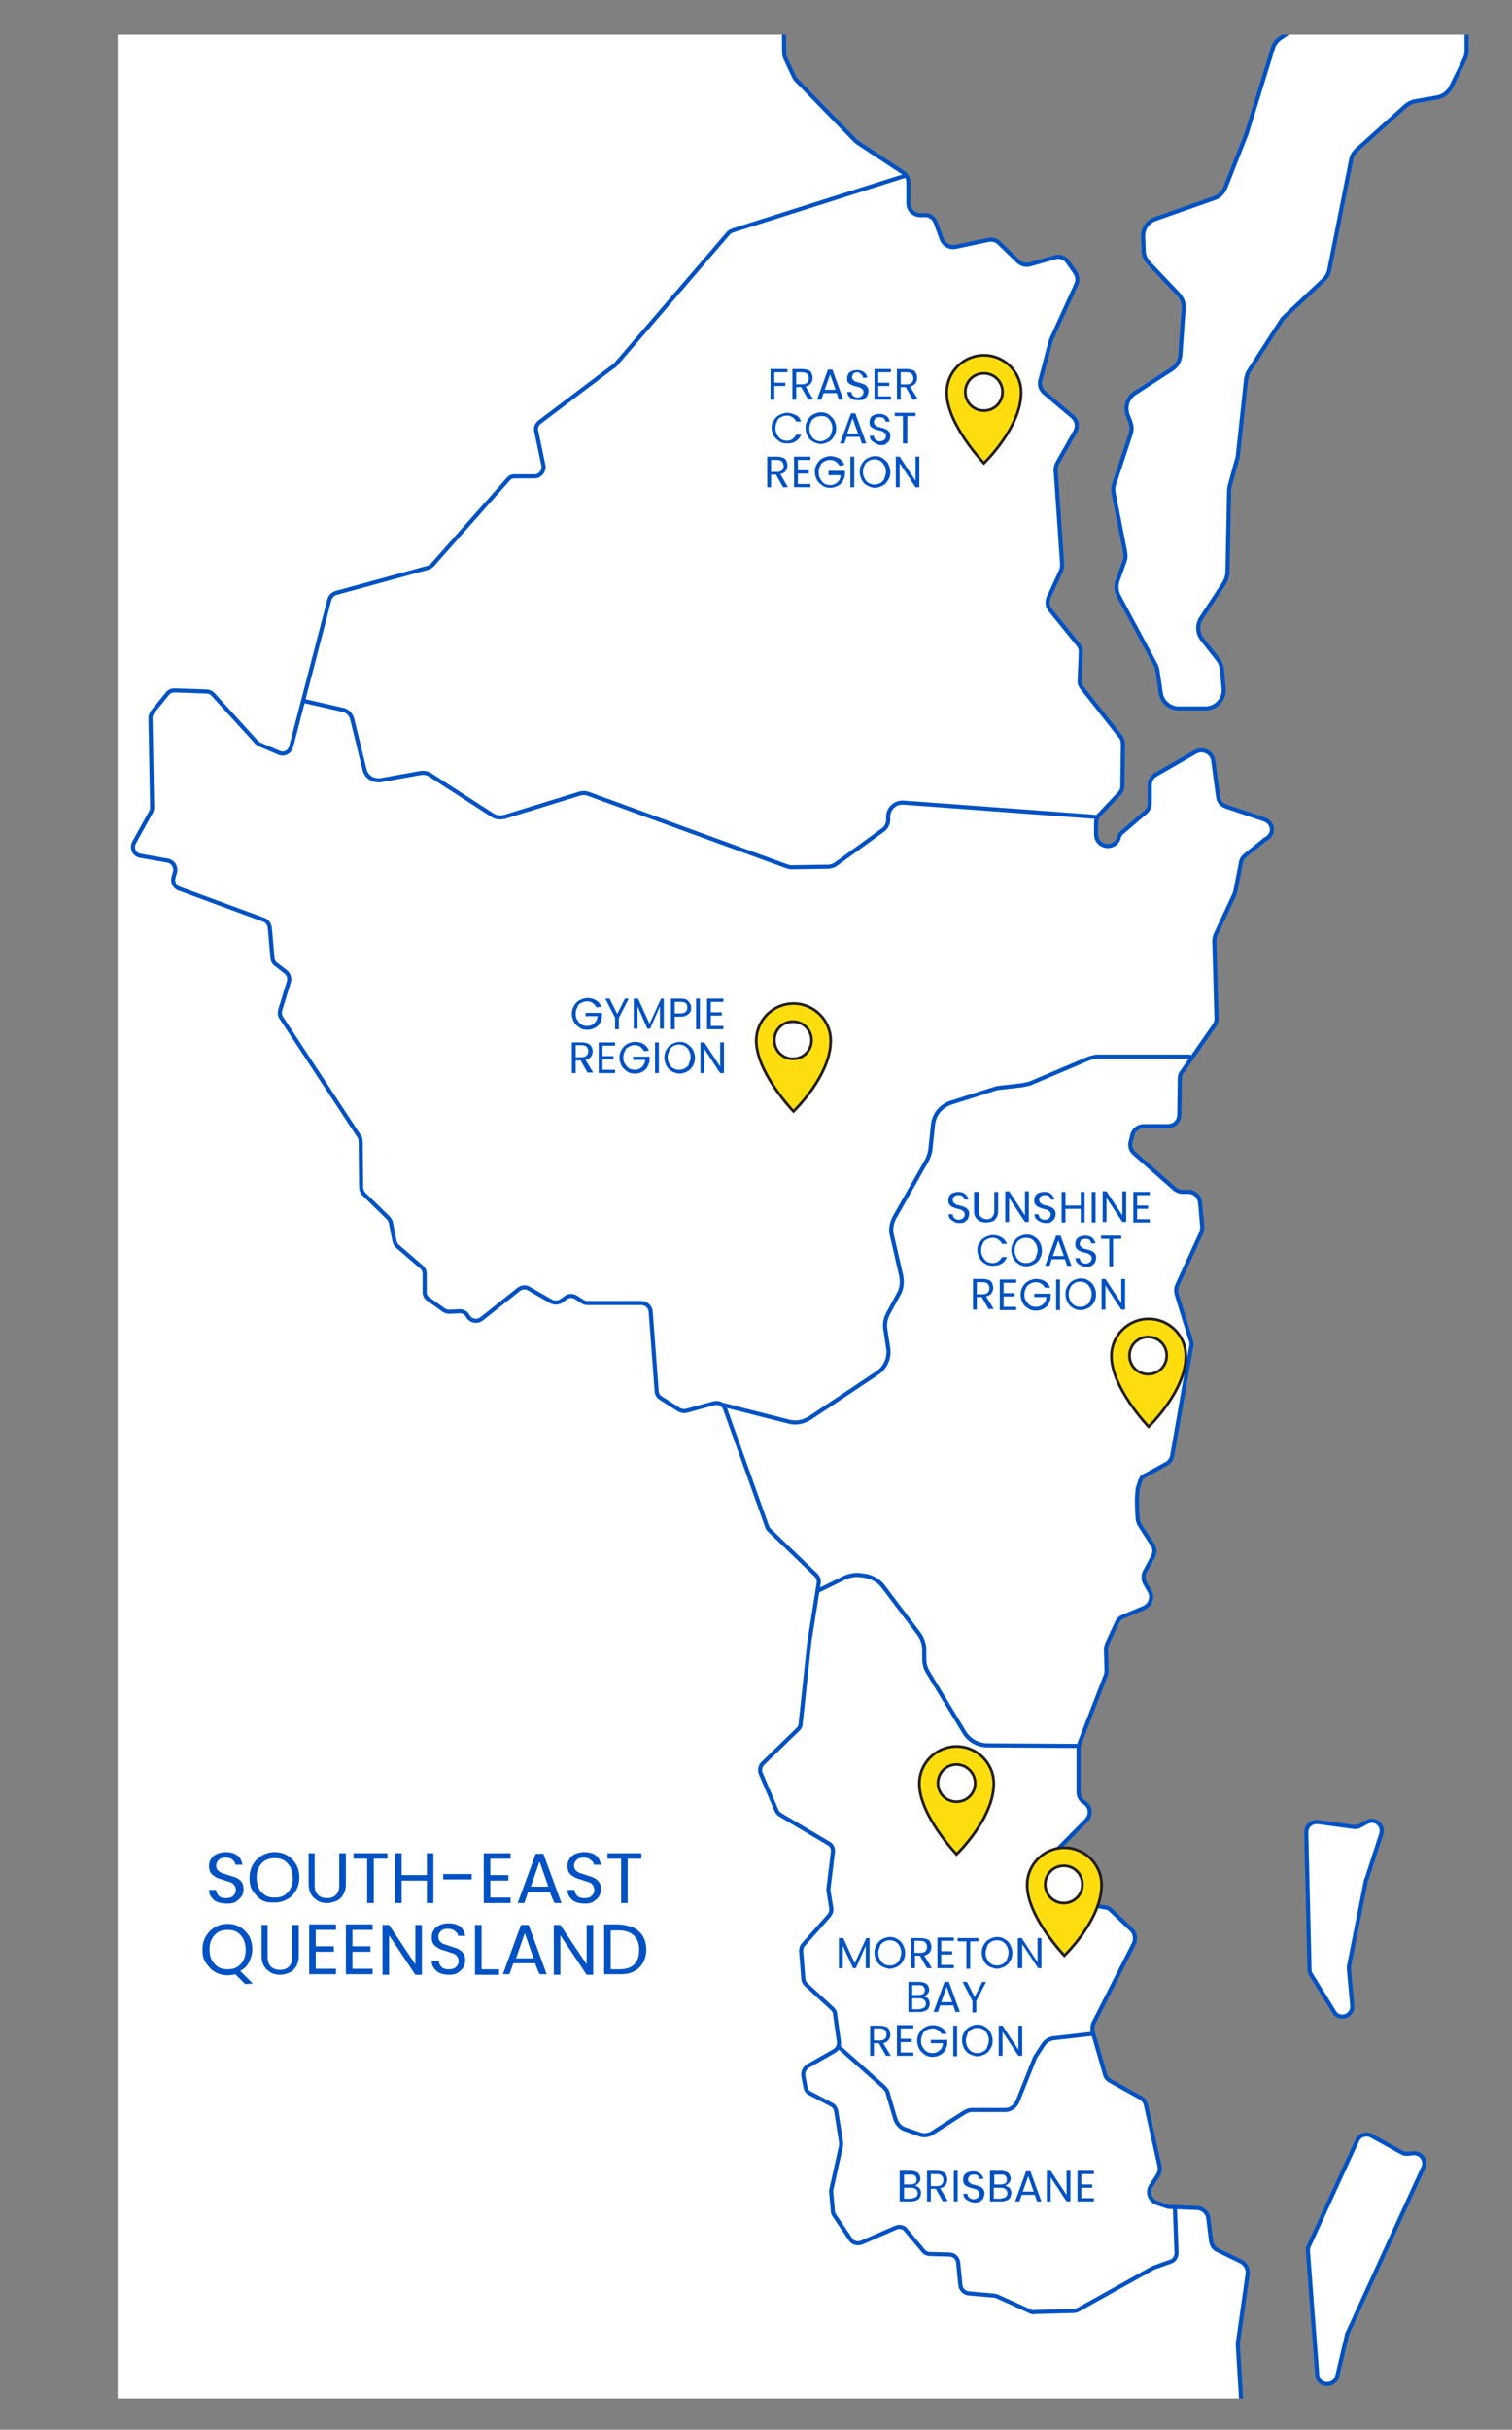 <?xml version="1.0" encoding="utf-8"?>
<!-- Generator: Adobe Illustrator 28.1.0, SVG Export Plug-In . SVG Version: 6.00 Build 0)  -->
<svg version="1.1" id="b" xmlns="http://www.w3.org/2000/svg" xmlns:xlink="http://www.w3.org/1999/xlink" x="0px" y="0px"
	 viewBox="0 0 276.3 443.8" style="enable-background:new 0 0 276.3 443.8;" xml:space="preserve">
<rect x="0" y="0" width="276.3" height="443.8" fill="#808080" stroke="none"/>
<style type="text/css">
	.st0{clip-path:url(#SVGID_00000143614088335282532110000003092987959161004735_);}
	.st1{fill:#FFFFFF;stroke:#0052C4;stroke-width:0.75;stroke-miterlimit:10;}
	.st2{fill:none;stroke:#0052C4;stroke-width:0.75;stroke-miterlimit:10;}
	.st3{fill:#0052C4;}
	.st4{fill:#FEDD0E;stroke:#221F1F;stroke-width:0.5;stroke-miterlimit:10;}
	.st5{fill:#FFFFFF;stroke:#221F1F;stroke-width:0.5;stroke-miterlimit:10;}
</style>
<g id="c">
	<g>
		<defs>
			<rect id="SVGID_1_" x="21.5" y="6.3" width="254.8" height="431.8"/>
		</defs>
		<clipPath id="SVGID_00000008856339322935570100000006900034087596951729_">
			<use xlink:href="#SVGID_1_"  style="overflow:visible;"/>
		</clipPath>
		<g style="clip-path:url(#SVGID_00000008856339322935570100000006900034087596951729_);">
			<g>
				<path class="st1" d="M240.7,433.7l-1.7-22.6c0-0.3,0-0.6,0.2-0.9l8.8-19.2c0.4-1,1.6-1.4,2.6-0.9l5.6,3.1c0.3,0.2,0.7,0.2,1,0.2
					l1.1-0.1c1.4-0.1,2.4,1.4,1.8,2.6l-13.9,30.4c-0.1,0.1-0.1,0.2-0.1,0.4l-1.7,7.2C243.9,436.1,240.8,435.9,240.7,433.7
					L240.7,433.7z"/>
				<path class="st1" d="M247.1,366.3l-0.6-6.6c0-0.2,0-0.4,0-0.5l3.1-15.7c0-0.1,0-0.1,0.1-0.2l2.7-8.3c0.5-1.6-1.1-3-2.6-2.2
					l-1.3,0.7c-0.3,0.2-0.7,0.2-1.1,0.2l-6.6-0.9c-1.1-0.1-2.1,0.7-2.1,1.9l0.6,25.1c0,0.3,0.1,0.6,0.3,0.9l4.2,6.8
					C244.7,369.1,247.3,368.3,247.1,366.3L247.1,366.3z"/>
				<path class="st1" d="M231.1,149.7l-7.1-2.4c-0.8-0.3-1.3-0.9-1.4-1.7l-0.9-6.7c-0.2-1.5-1.9-2.3-3.2-1.6l-7.3,4.2
					c-0.7,0.4-1.1,1.1-1.1,1.9v3.4c0,0.6-0.3,1.2-0.8,1.6l-4.2,3.6c-0.3,0.2-0.5,0.5-0.6,0.8l-0.1,0.4c-0.9,2.2-4.1,1.5-4.1-0.8
					v-2.2c0-0.5,0.2-1.1,0.6-1.4l3.6-3.8c0.4-0.4,0.6-0.9,0.6-1.4l0.1-7.6c0-0.5-0.1-1-0.4-1.4l-7.1-9c-0.3-0.4-0.5-0.9-0.4-1.4
					l0.2-5.1c0-0.5-0.1-1-0.5-1.4l-5.1-6.3c-0.5-0.6-0.6-1.5-0.3-2.2l2.3-5c0.1-0.3,0.2-0.7,0.2-1.1l-1.2-17.3
					c0-0.4,0.1-0.8,0.3-1.2l3.3-5.8c0.5-0.9,0.3-2-0.5-2.7l-5.2-4.4c-0.6-0.5-0.9-1.4-0.7-2.2l1.9-7.2c0-0.1,0.1-0.2,0.1-0.3
					l4.6-10.1c0.3-0.7,0.2-1.5-0.2-2.1l-1.4-2c-0.5-0.7-1.5-1.1-2.3-0.8l-4.6,1.3c-0.7,0.2-1.5,0-2.1-0.5l-3.5-3.4
					c-0.5-0.5-1.2-0.7-1.9-0.6l-6.1,1.3c-1.1,0.2-2.1-0.4-2.5-1.4l-1.1-3c-0.3-0.9-1.2-1.5-2.1-1.4l-0.7,0c-1.2,0-2.2-0.9-2.2-2.2
					l0-3.8c0-0.7-0.4-1.4-1-1.8l-8.2-5.4c-0.1-0.1-0.2-0.2-0.4-0.3l-10.9-11.2c-0.2-0.2-0.3-0.4-0.4-0.6l-1.6-3.4
					c-0.1-0.3-0.2-0.6-0.2-0.9l-0.1-9.3H0.4v443h226.7l-0.9-15c0-0.1,0-0.3,0-0.4l1.8-12.7c0.1-0.9-0.4-1.8-1.2-2.2l-4.3-2.1
					c-0.7-0.3-1.1-1-1.2-1.7l-0.5-4.1c-0.1-1-1-1.9-2.1-1.9l-4.8-0.2c-0.2,0-0.4,0-0.7-0.1l-1.8-0.6c-1.3-0.5-1.8-2-1.1-3.1l1.3-2
					c0.3-0.5,0.4-1,0.3-1.6l-2.5-11.2c-0.1-0.6-0.5-1.1-1.1-1.4l-5.4-3c-0.5-0.3-0.9-0.7-1-1.3l-2.2-7.6c-0.1-0.5-0.1-1.1,0.1-1.6
					l7.4-14.6c0.4-0.8,0.2-1.9-0.4-2.5l-3.8-3.6c-0.3-0.3-0.7-0.5-1.1-0.5l-8.8-1.7c-0.4-0.1-0.7-0.2-1-0.5l-2.2-1.8
					c-1-0.8-1-2.3-0.1-3.1l8.7-8.8c1-1,0.8-2.6-0.4-3.3l0,0c-0.6-0.4-1-1.1-1-1.8v-8c0-0.3,0.1-0.5,0.1-0.8l4.9-12.7
					c0.1-0.3,0.1-0.5,0.1-0.8l-0.1-3.9c0-0.3,0.1-0.6,0.2-0.9l1.8-3.9c0.2-0.5,0.6-0.9,1.1-1.1l3.8-1.6c1.2-0.5,1.7-1.9,1.1-3
					l-0.9-1.6c-0.3-0.6-0.3-1.4,0-2l1.5-2.8c0.4-0.8,0.3-1.7-0.2-2.3l-2.2-3.4c-0.2-0.4-0.4-0.8-0.4-1.2c-0.1-1.3-0.2-3.7-0.1-4.1
					l0.1-1.4c0.2-0.5,0.5-2,1-2.2l4.2-2.3c0.6-0.3,1-0.9,1.1-1.5l3.5-20.1c0.1-0.3,0-0.7-0.1-1l-2.6-8.5c-0.1-0.5-0.1-1,0.1-1.5
					l4.4-9.6c0.1-0.3,0.2-0.7,0.2-1.1l-0.4-4.4c-0.1-1.1-1-2-2.1-2h-1.1c-0.5,0-1-0.2-1.4-0.5l-7.4-6.5c-0.6-0.5-0.9-1.3-0.7-2.1
					l0.3-1.2c0.2-1,1.1-1.7,2.1-1.7h4.4c1.2,0,2.1-0.9,2.1-2.1l0.1-6.6c0-0.4,0.1-0.9,0.4-1.2l5.9-8.5c0.3-0.4,0.4-0.8,0.4-1.3
					l-0.4-14.2c0-0.3,0.1-0.7,0.2-1l3.4-7.3c0.1-0.1,0.1-0.3,0.2-0.5l1.1-5.6c0.1-0.5,0.4-0.9,0.8-1.2l3.6-2.9
					C233,152.4,232.7,150.3,231.1,149.7L231.1,149.7z"/>
				<path class="st2" d="M153.4,374l8.1,7.2c0.4,0.4,0.7,0.8,0.8,1.4l1.3,4.4c0.3,0.9,0.9,1.6,1.7,1.9l2.9,1c0.7,0.2,1.4,0.1,2-0.2
					l6.1-3.9c0.4-0.2,0.8-0.4,1.3-0.4h6.1c1,0,1.9-0.7,2.3-1.7l3.1-7.8c0.1-0.2,0.2-0.4,0.3-0.5l1.3-2c0.4-0.6,1.1-1,1.8-1.1l7-0.8"
					/>
				<path class="st2" d="M197.2,318.9l-16.7-0.1c-1.8,0-3.4-0.9-4.3-2.4l-6.6-10.9c-0.5-0.8-0.7-1.6-0.7-2.5l0-1.7
					c0-1-0.4-2.1-1-2.9l-6.5-8.6c-0.8-1.1-2.1-1.8-3.5-2l-0.8-0.1c-1-0.1-1.9,0.1-2.8,0.5l-5.1,2.5"/>
				<path class="st2" d="M131.7,256.5l12.6,3.2c1.3,0.3,2.6,0,3.7-0.7l12.3-8.2c1.5-1,2.3-2.8,2-4.6l-0.5-3.3c-0.2-1,0-2.1,0.5-3
					l1.9-3.5c0.6-1,0.7-2.2,0.5-3.3l-1.7-7.4c-0.3-1.1-0.1-2.3,0.5-3.4l5.9-10.4c0.3-0.6,0.5-1.2,0.6-1.8l0.5-4.7
					c0.2-1.9,1.5-3.4,3.3-4l7.9-2.5c0.3-0.1,0.6-0.2,0.9-0.2l4.3-0.5c0.4-0.1,0.9-0.2,1.3-0.3l10.6-4.5c0.6-0.2,1.2-0.4,1.8-0.4h17"
					/>
				<path class="st2" d="M200.2,149.2l-35.1-2.6c-1.6-0.1-2.9,1.2-2.8,2.8l0,0c0.1,0.9-0.3,1.8-1.1,2.3l-8.4,6.1
					c-0.4,0.3-1,0.5-1.5,0.5l-6.7,0.1c-0.3,0-0.6-0.1-0.9-0.2L107.5,145c-0.6-0.2-1.1-0.2-1.7,0l-13.6,4.2c-0.8,0.2-1.6,0.1-2.2-0.3
					l-11.3-7.3c-0.6-0.4-1.2-0.5-1.9-0.4l-7.2,1.3c-1.4,0.2-2.7-0.6-3-2l-2.2-9c-0.2-1-1-1.8-2-1.9l-7-1.6"/>
				<path class="st2" d="M165.4,32.1l-31.5,10c-0.3,0.1-0.6,0.3-0.8,0.5l-20.7,24.1c-0.1,0.1-0.2,0.2-0.3,0.2L98.6,77.1
					c-0.5,0.4-0.8,1-0.6,1.7l1.3,6.2c0.2,1-0.6,2-1.6,2H94c-0.5,0-0.9,0.2-1.2,0.6L79,103.2c-0.2,0.2-0.5,0.4-0.8,0.5l-16.8,4.6
					c-0.6,0.2-1,0.6-1.2,1.2l-7,26.9c-0.3,1-1.3,1.5-2.2,1.1l-3.5-1.5c-0.2-0.1-0.4-0.2-0.6-0.4l-8-8.8c-0.3-0.3-0.7-0.5-1.2-0.5
					l-5.8-0.2c-0.5,0-1,0.2-1.3,0.6l-2.7,3.3c-0.2,0.3-0.4,0.7-0.4,1.1l0.3,16.4c0,0.3-0.1,0.6-0.2,0.8l-3.1,5.6
					c-0.5,1,0,2.2,1.1,2.4l5.1,0.9c0.9,0.2,1.5,1.1,1.3,2l-0.3,1.1c-0.2,0.8,0.2,1.7,1,2l15.5,5.7c0.6,0.2,1,0.8,1.1,1.4l0.5,5.6
					c0,0.4,0.3,0.9,0.6,1.1l1.8,1.4c0.5,0.4,0.8,1.1,0.6,1.8l-1.6,5.2c-0.1,0.5-0.1,1,0.2,1.4l14.2,21.6c0.2,0.3,0.3,0.6,0.3,0.9
					l0.1,8.5c0,0.4,0.2,0.9,0.5,1.2l4.4,4.3c0.2,0.2,0.4,0.5,0.5,0.8l0.7,3.5c0.1,0.4,0.3,0.7,0.5,0.9l4.4,3.8
					c0.4,0.3,0.6,0.8,0.6,1.2v3.4c0,0.5,0.2,1,0.7,1.3l2.8,2c0.3,0.2,0.7,0.3,1,0.3l1.9-0.1c0.6,0,1.2,0.3,1.5,0.9l0,0
					c0.5,0.9,1.7,1.1,2.5,0.5l6.8-5.4c0.5-0.4,1.3-0.5,1.9-0.1l4,2.3c0.6,0.3,1.3,0.3,1.9-0.1l0.7-0.5c0.6-0.5,1.4-0.5,2-0.1
					l1.1,0.7c0.3,0.2,0.6,0.3,0.9,0.3h9.9c0.9,0,1.6,0.7,1.7,1.5l1.1,14.6c0,0.5,0.3,1,0.8,1.3l3.3,2.1c0.4,0.2,0.9,0.3,1.3,0.2
					l5.1-1.4c0.8-0.2,1.7,0.2,2,1l7.7,21.6c0.1,0.2,0.2,0.5,0.4,0.6l8.5,8.2c0.4,0.4,0.6,0.9,0.5,1.5l-1.7,10.7l-1.6,15
					c0,0.4-0.2,0.7-0.5,1l-6.4,6.2c-0.5,0.5-0.6,1.2-0.4,1.8l2.9,6.8c0.1,0.3,0.4,0.6,0.7,0.8l8.8,5.2c0.6,0.3,0.9,1,0.8,1.6
					l-0.8,6.6c0,0.2,0,0.3,0,0.5l0.5,3.1c0.1,0.5-0.1,1-0.4,1.4l-4.7,5.3c-0.3,0.3-0.4,0.8-0.4,1.2l0.4,5c0,0.4,0.2,0.8,0.5,1.1
					l4.8,4.4c0.3,0.3,0.5,0.6,0.5,1l0.7,5c0.1,0.7-0.2,1.3-0.8,1.7l-4.9,2.8c-0.6,0.4-0.9,1.1-0.8,1.8l0.4,2.1
					c0.1,0.5,0.4,0.9,0.9,1.1l3.8,2c0.5,0.2,0.8,0.7,0.9,1.2l0.9,5.7c0,0.2,0,0.4,0,0.6l-1.8,8.1c0,0.2-0.1,0.3,0,0.5l0.3,3.4
					c0,0.3,0.1,0.5,0.3,0.8l2.9,4.3c0.4,0.7,1.3,0.9,2.1,0.6l6.2-2.7c0.7-0.3,1.5-0.1,1.9,0.5l3.1,3.7c0.3,0.4,0.8,0.6,1.2,0.6
					l3.6,0.1c0.8,0,1.5,0.6,1.6,1.5l0.4,4.1c0.1,0.8,0.7,1.4,1.5,1.5l4.6,0.4c0.2,0,0.4,0.1,0.5,0.1l6.2,2.8
					c0.2,0.1,0.5,0.2,0.7,0.1l7.2-0.2c0.3,0,0.5-0.1,0.8-0.2l13.8-7.7c0.1,0,0.2-0.1,0.3-0.1l2.8-1c0.7-0.2,1.1-0.9,1.1-1.6
					l-0.3-8.3"/>
				<path class="st1" d="M266.8,0.4h-23.3l-9.6,6.6c-0.6,0.4-1.1,1.1-1.3,1.8l-4.9,15.9c0,0.1-0.1,0.2-0.1,0.2l-3.7,9.4
					c-0.4,0.9-1.1,1.6-2,1.9L211.1,40c-1.4,0.5-2.3,1.8-2.2,3.3l0.1,2.6c0,0.8,0.4,1.5,0.9,2.1l5.5,5.8c0.6,0.7,1,1.6,0.9,2.5
					l-0.6,8.5c-0.1,1.1-0.6,2-1.5,2.6l-6.8,4.4c-1.4,0.9-1.9,2.6-1.3,4.1l0.4,1c0.3,0.8,0.4,1.6,0.1,2.4l-3,9.1
					c-0.2,0.5-0.2,1.1-0.1,1.7l2.1,10.7c0.1,0.6,0.1,1.2-0.1,1.7l-1.3,3.6c-0.3,0.9-0.2,1.8,0.2,2.7l6.7,12.5
					c0.2,0.3,0.3,0.7,0.4,1.1l0.6,4.1c0.2,1.6,1.6,2.9,3.3,2.9h4.9c1.9,0,3.5-1.7,3.3-3.6l-0.3-3.5c-0.1-0.7-0.3-1.3-0.7-1.8
					l-2.9-3.7c-0.9-1.1-1-2.7-0.2-3.9l4.2-6.4c0.3-0.5,0.5-1.1,0.6-1.8l0.3-15.1c0-0.3,0.1-0.6,0.1-0.8l1.4-5.1
					c0.1-0.2,0.1-0.4,0.1-0.5l1.5-13.9c0.1-0.5,0.2-1,0.5-1.5l6-9.3c0.1-0.2,0.3-0.4,0.5-0.6l7.2-6.8c0.5-0.5,0.9-1.1,1-1.8l4-20.1
					c0.1-0.7,0.5-1.3,1-1.8l9-8.1c0.5-0.4,1.1-0.7,1.7-0.8l4-0.7c1.1-0.2,2-0.9,2.5-1.8l2.6-5.3c0.2-0.4,0.3-0.9,0.3-1.4L268,3
					C268,2,267.5,1,266.8,0.4L266.8,0.4z"/>
				<g>
					<path class="st3" d="M143.9,67.4V68h-2.4v1.9h2v0.6h-2V73h-0.7v-5.6L143.9,67.4L143.9,67.4z"/>
					<path class="st3" d="M147.7,73l-1.3-2.3h-0.9V73h-0.7v-5.6h1.8c0.4,0,0.8,0.1,1.1,0.2s0.5,0.3,0.6,0.6c0.1,0.2,0.2,0.5,0.2,0.8
						c0,0.4-0.1,0.7-0.3,1s-0.6,0.5-1,0.6l1.4,2.3C148.6,73,147.7,73,147.7,73z M145.5,70.2h1.1c0.4,0,0.7-0.1,0.9-0.3
						s0.3-0.5,0.3-0.8s-0.1-0.6-0.3-0.8c-0.2-0.2-0.5-0.3-0.9-0.3h-1.1L145.5,70.2L145.5,70.2z"/>
					<path class="st3" d="M152.9,71.8h-2.4l-0.4,1.2h-0.8l2-5.5h0.8l2,5.5h-0.8L152.9,71.8z M152.7,71.2l-1-2.8l-1,2.8H152.7
						L152.7,71.2z"/>
					<path class="st3" d="M155.8,72.9c-0.3-0.1-0.5-0.3-0.7-0.5s-0.2-0.5-0.3-0.8h0.8c0,0.3,0.1,0.5,0.3,0.7s0.5,0.3,0.8,0.3
						s0.6-0.1,0.8-0.3c0.2-0.2,0.3-0.4,0.3-0.7c0-0.2-0.1-0.4-0.2-0.5s-0.3-0.2-0.4-0.3c-0.2-0.1-0.4-0.1-0.7-0.2
						c-0.4-0.1-0.7-0.2-0.9-0.3s-0.4-0.2-0.6-0.4c-0.2-0.2-0.2-0.5-0.2-0.8c0-0.3,0.1-0.6,0.2-0.8c0.1-0.2,0.4-0.4,0.6-0.5
						c0.3-0.1,0.6-0.2,1-0.2c0.5,0,0.9,0.1,1.3,0.4s0.5,0.6,0.6,1h-0.8c0-0.2-0.1-0.4-0.3-0.6S157,68,156.7,68
						c-0.3,0-0.6,0.1-0.7,0.2s-0.3,0.4-0.3,0.7c0,0.2,0.1,0.4,0.2,0.5s0.3,0.2,0.4,0.3c0.2,0.1,0.4,0.1,0.7,0.2
						c0.4,0.1,0.7,0.2,0.9,0.3c0.2,0.1,0.4,0.2,0.6,0.5s0.2,0.5,0.2,0.8c0,0.3-0.1,0.5-0.2,0.8c-0.1,0.2-0.4,0.4-0.6,0.6
						s-0.6,0.2-1,0.2S156.1,73.1,155.8,72.9L155.8,72.9z"/>
					<path class="st3" d="M160.5,68v1.9h2v0.6h-2v1.9h2.3V73h-3v-5.6h3V68C162.7,68,160.5,68,160.5,68z"/>
					<path class="st3" d="M166.8,73l-1.3-2.3h-0.9V73h-0.7v-5.6h1.8c0.4,0,0.8,0.1,1.1,0.2s0.5,0.3,0.6,0.6c0.1,0.2,0.2,0.5,0.2,0.8
						c0,0.4-0.1,0.7-0.3,1s-0.6,0.5-1,0.6l1.4,2.3C167.6,73,166.8,73,166.8,73z M164.6,70.2h1.1c0.4,0,0.7-0.1,0.9-0.3
						s0.3-0.5,0.3-0.8s-0.1-0.6-0.3-0.8c-0.2-0.2-0.5-0.3-0.9-0.3h-1.1L164.6,70.2L164.6,70.2z"/>
					<path class="st3" d="M141.4,76.8c0.2-0.4,0.6-0.8,1-1s0.9-0.4,1.4-0.4c0.6,0,1.1,0.2,1.6,0.4s0.8,0.7,1,1.2h-0.9
						c-0.1-0.3-0.4-0.6-0.7-0.8c-0.3-0.2-0.6-0.3-1-0.3s-0.7,0.1-1.1,0.3s-0.6,0.4-0.7,0.8c-0.2,0.3-0.3,0.7-0.3,1.2
						s0.1,0.8,0.3,1.2c0.2,0.3,0.4,0.6,0.7,0.8s0.7,0.3,1.1,0.3s0.8-0.1,1-0.3s0.5-0.4,0.7-0.8h0.9c-0.2,0.5-0.5,0.9-1,1.2
						c-0.4,0.3-1,0.4-1.6,0.4c-0.5,0-1-0.1-1.4-0.4s-0.8-0.6-1-1c-0.2-0.4-0.4-0.9-0.4-1.5S141.1,77.2,141.4,76.8z"/>
					<path class="st3" d="M148.6,80.7c-0.4-0.2-0.8-0.6-1-1c-0.2-0.4-0.4-0.9-0.4-1.5s0.1-1,0.4-1.5s0.6-0.8,1-1s0.9-0.4,1.4-0.4
						s1,0.1,1.4,0.4s0.8,0.6,1,1s0.4,0.9,0.4,1.5s-0.1,1-0.4,1.5s-0.6,0.8-1,1s-0.9,0.4-1.4,0.4S149,80.9,148.6,80.7L148.6,80.7z
						 M151.1,80.2c0.3-0.2,0.6-0.4,0.7-0.8s0.3-0.7,0.3-1.2s-0.1-0.8-0.3-1.2c-0.2-0.3-0.4-0.6-0.7-0.8S150.4,76,150,76
						s-0.8,0.1-1.1,0.3s-0.6,0.4-0.7,0.8c-0.2,0.3-0.3,0.7-0.3,1.2s0.1,0.8,0.3,1.2s0.4,0.6,0.7,0.8c0.3,0.2,0.7,0.3,1.1,0.3
						S150.7,80.4,151.1,80.2L151.1,80.2z"/>
					<path class="st3" d="M157.1,79.8h-2.4l-0.4,1.2h-0.8l2-5.5h0.8l2,5.5h-0.8L157.1,79.8z M156.8,79.2l-1-2.8l-1,2.8H156.8
						L156.8,79.2z"/>
					<path class="st3" d="M159.9,80.9c-0.3-0.1-0.5-0.3-0.7-0.5s-0.2-0.5-0.3-0.8h0.8c0,0.3,0.1,0.5,0.3,0.7s0.5,0.3,0.8,0.3
						s0.6-0.1,0.8-0.3c0.2-0.2,0.3-0.4,0.3-0.7c0-0.2-0.1-0.4-0.2-0.5s-0.3-0.2-0.4-0.3c-0.2-0.1-0.4-0.1-0.7-0.2
						c-0.4-0.1-0.7-0.2-0.9-0.3s-0.4-0.2-0.6-0.4c-0.2-0.2-0.2-0.5-0.2-0.8c0-0.3,0.1-0.6,0.2-0.8c0.1-0.2,0.4-0.4,0.6-0.5
						c0.3-0.1,0.6-0.2,1-0.2c0.5,0,0.9,0.1,1.3,0.4s0.5,0.6,0.6,1h-0.8c0-0.2-0.1-0.4-0.3-0.6s-0.5-0.2-0.8-0.2
						c-0.3,0-0.6,0.1-0.7,0.2s-0.3,0.4-0.3,0.7c0,0.2,0.1,0.4,0.2,0.5s0.3,0.2,0.4,0.3c0.2,0.1,0.4,0.1,0.7,0.2
						c0.4,0.1,0.7,0.2,0.9,0.3c0.2,0.1,0.4,0.2,0.6,0.5s0.2,0.5,0.2,0.8c0,0.3-0.1,0.5-0.2,0.8c-0.1,0.2-0.4,0.4-0.6,0.6
						s-0.6,0.2-1,0.2S160.2,81.1,159.9,80.9L159.9,80.9z"/>
					<path class="st3" d="M167.3,75.4V76h-1.5v5H165v-5h-1.5v-0.6H167.3z"/>
					<path class="st3" d="M143.1,89l-1.3-2.3h-0.9V89h-0.7v-5.6h1.8c0.4,0,0.8,0.1,1.1,0.2s0.5,0.3,0.6,0.6c0.1,0.2,0.2,0.5,0.2,0.8
						c0,0.4-0.1,0.7-0.3,1s-0.6,0.5-1,0.6L144,89C144,89,143.1,89,143.1,89z M140.9,86.2h1.1c0.4,0,0.7-0.1,0.9-0.3s0.3-0.5,0.3-0.8
						s-0.1-0.6-0.3-0.8c-0.2-0.2-0.5-0.3-0.9-0.3h-1.1L140.9,86.2L140.9,86.2z"/>
					<path class="st3" d="M145.8,84v1.9h2v0.6h-2v1.9h2.3V89h-3v-5.6h3V84C148.1,84,145.8,84,145.8,84z"/>
					<path class="st3" d="M153.4,85.1c-0.1-0.3-0.4-0.6-0.7-0.8s-0.6-0.3-1-0.3s-0.7,0.1-1.1,0.3s-0.6,0.4-0.7,0.8
						c-0.2,0.3-0.3,0.7-0.3,1.2s0.1,0.8,0.3,1.2c0.2,0.3,0.4,0.6,0.7,0.8s0.7,0.3,1.1,0.3c0.5,0,1-0.2,1.3-0.5
						c0.4-0.3,0.6-0.8,0.6-1.3h-2.2V86h3v0.6c0,0.5-0.2,0.9-0.4,1.3c-0.2,0.4-0.6,0.7-1,0.9s-0.9,0.3-1.3,0.3c-0.5,0-1-0.1-1.4-0.4
						s-0.8-0.6-1-1s-0.4-0.9-0.4-1.5s0.1-1,0.4-1.5s0.6-0.8,1-1s0.9-0.4,1.4-0.4c0.6,0,1.1,0.2,1.6,0.4c0.5,0.3,0.8,0.7,1,1.2
						L153.4,85.1L153.4,85.1z"/>
					<path class="st3" d="M156.1,83.4V89h-0.7v-5.6H156.1z"/>
					<path class="st3" d="M158.5,88.7c-0.4-0.2-0.8-0.6-1-1c-0.2-0.4-0.4-0.9-0.4-1.5s0.1-1,0.4-1.5s0.6-0.8,1-1s0.9-0.4,1.4-0.4
						s1,0.1,1.4,0.4s0.8,0.6,1,1s0.4,0.9,0.4,1.5s-0.1,1-0.4,1.5s-0.6,0.8-1,1s-0.9,0.4-1.4,0.4S158.9,88.9,158.5,88.7L158.5,88.7z
						 M160.9,88.2c0.3-0.2,0.6-0.4,0.7-0.8s0.3-0.7,0.3-1.2s-0.1-0.8-0.3-1.2c-0.2-0.3-0.4-0.6-0.7-0.8s-0.7-0.3-1.1-0.3
						s-0.8,0.1-1.1,0.3s-0.6,0.4-0.7,0.8c-0.2,0.3-0.3,0.7-0.3,1.2s0.1,0.8,0.3,1.2s0.4,0.6,0.7,0.8c0.3,0.2,0.7,0.3,1.1,0.3
						S160.6,88.4,160.9,88.2L160.9,88.2z"/>
					<path class="st3" d="M168,89h-0.7l-2.9-4.4V89h-0.7v-5.6h0.7l2.9,4.4v-4.4h0.7V89z"/>
				</g>
				<g>
					<path class="st3" d="M109,184c-0.2-0.3-0.4-0.6-0.7-0.8s-0.6-0.3-1-0.3s-0.7,0.1-1.1,0.3s-0.6,0.4-0.7,0.8
						c-0.2,0.3-0.3,0.7-0.3,1.2s0.1,0.8,0.3,1.1c0.2,0.3,0.4,0.6,0.7,0.8s0.7,0.3,1.1,0.3c0.5,0,1-0.2,1.3-0.5s0.6-0.8,0.6-1.3h-2.2
						V185h3v0.6c0,0.5-0.2,0.9-0.4,1.3c-0.2,0.4-0.6,0.7-1,0.9s-0.8,0.3-1.3,0.3c-0.5,0-1-0.1-1.4-0.4s-0.8-0.6-1-1
						s-0.4-0.9-0.4-1.5s0.1-1,0.4-1.5s0.6-0.8,1-1s0.9-0.4,1.4-0.4c0.6,0,1.1,0.1,1.6,0.4c0.5,0.3,0.8,0.7,1,1.2L109,184L109,184z"
						/>
					<path class="st3" d="M114.9,182.4l-1.8,3.5v2.1h-0.7v-2.1l-1.8-3.5h0.8l1.4,2.8l1.4-2.8H114.9L114.9,182.4z"/>
					<path class="st3" d="M121.3,182.4v5.5h-0.7v-4.1l-1.8,4.1h-0.5l-1.8-4.1v4.1h-0.7v-5.5h0.8l2.1,4.6l2.1-4.6H121.3z"/>
					<path class="st3" d="M125.8,185.2c-0.3,0.3-0.8,0.5-1.4,0.5h-1.1v2.3h-0.7v-5.6h1.8c0.6,0,1.1,0.1,1.4,0.5
						c0.3,0.3,0.5,0.7,0.5,1.2S126.2,184.9,125.8,185.2L125.8,185.2z M125.3,184.8c0.2-0.2,0.3-0.4,0.3-0.8c0-0.7-0.4-1-1.2-1h-1.1
						v2.1h1.1C124.8,185.1,125.1,185,125.3,184.8L125.3,184.8z"/>
					<path class="st3" d="M127.9,182.4v5.6h-0.7v-5.6H127.9z"/>
					<path class="st3" d="M129.9,183v1.9h2v0.6h-2v1.9h2.3v0.6h-3v-5.6h3v0.6L129.9,183L129.9,183z"/>
					<path class="st3" d="M107.4,196l-1.3-2.3h-0.9v2.3h-0.7v-5.6h1.8c0.4,0,0.8,0.1,1.1,0.2s0.5,0.3,0.7,0.6
						c0.1,0.2,0.2,0.5,0.2,0.8c0,0.4-0.1,0.7-0.3,1s-0.6,0.5-1,0.6l1.4,2.3H107.4z M105.2,193.1h1.1c0.4,0,0.7-0.1,0.9-0.3
						c0.2-0.2,0.3-0.5,0.3-0.8s-0.1-0.6-0.3-0.8c-0.2-0.2-0.5-0.3-0.9-0.3h-1.1L105.2,193.1L105.2,193.1z"/>
					<path class="st3" d="M110.1,191v1.9h2v0.6h-2v1.9h2.3v0.6h-3v-5.6h3v0.6L110.1,191L110.1,191z"/>
					<path class="st3" d="M117.7,192c-0.2-0.3-0.4-0.6-0.7-0.8s-0.6-0.3-1-0.3s-0.7,0.1-1.1,0.3s-0.6,0.4-0.7,0.8
						c-0.2,0.3-0.3,0.7-0.3,1.2s0.1,0.8,0.3,1.1c0.2,0.3,0.4,0.6,0.7,0.8s0.7,0.3,1.1,0.3c0.5,0,1-0.2,1.3-0.5s0.6-0.8,0.6-1.3h-2.2
						V193h3v0.6c0,0.5-0.2,0.9-0.4,1.3c-0.2,0.4-0.6,0.7-1,0.9s-0.8,0.3-1.3,0.3c-0.5,0-1-0.1-1.4-0.4s-0.8-0.6-1-1
						s-0.4-0.9-0.4-1.5s0.1-1,0.4-1.5s0.6-0.8,1-1s0.9-0.4,1.4-0.4c0.6,0,1.1,0.1,1.6,0.4c0.5,0.3,0.8,0.7,1,1.2L117.7,192
						L117.7,192z"/>
					<path class="st3" d="M120.4,190.4v5.6h-0.7v-5.6H120.4z"/>
					<path class="st3" d="M122.8,195.7c-0.4-0.2-0.8-0.6-1-1c-0.2-0.4-0.4-0.9-0.4-1.5s0.1-1,0.4-1.5s0.6-0.8,1-1s0.9-0.4,1.4-0.4
						s1,0.1,1.4,0.4s0.8,0.6,1,1s0.4,0.9,0.4,1.5s-0.1,1-0.4,1.5c-0.2,0.4-0.6,0.8-1,1s-0.9,0.4-1.4,0.4S123.2,195.9,122.8,195.7
						L122.8,195.7z M125.2,195.1c0.3-0.2,0.6-0.4,0.7-0.8s0.3-0.7,0.3-1.2s-0.1-0.8-0.3-1.2s-0.4-0.6-0.7-0.8
						c-0.3-0.2-0.7-0.3-1.1-0.3s-0.8,0.1-1.1,0.3c-0.3,0.2-0.6,0.4-0.7,0.8s-0.3,0.7-0.3,1.2s0.1,0.8,0.3,1.2s0.4,0.6,0.7,0.8
						c0.3,0.2,0.7,0.3,1.1,0.3S124.9,195.3,125.2,195.1z"/>
					<path class="st3" d="M132.3,196h-0.7l-2.9-4.4v4.4h-0.7v-5.6h0.7l2.9,4.4v-4.4h0.7V196z"/>
				</g>
				<g>
					<path class="st3" d="M174.3,223.1c-0.3-0.1-0.5-0.3-0.7-0.5c-0.2-0.2-0.2-0.5-0.3-0.8h0.8c0,0.3,0.1,0.5,0.3,0.7
						c0.2,0.2,0.5,0.3,0.8,0.3s0.6-0.1,0.8-0.3c0.2-0.2,0.3-0.4,0.3-0.7c0-0.2-0.1-0.4-0.2-0.5s-0.3-0.2-0.4-0.3
						c-0.2-0.1-0.4-0.1-0.7-0.2c-0.4-0.1-0.7-0.2-0.9-0.3c-0.2-0.1-0.4-0.2-0.6-0.5c-0.2-0.2-0.2-0.5-0.2-0.8c0-0.3,0.1-0.6,0.2-0.8
						c0.1-0.2,0.4-0.4,0.6-0.5c0.3-0.1,0.6-0.2,1-0.2c0.5,0,0.9,0.1,1.3,0.4c0.3,0.3,0.5,0.6,0.6,1h-0.8c0-0.2-0.1-0.4-0.3-0.6
						s-0.5-0.2-0.8-0.2c-0.3,0-0.6,0.1-0.7,0.2s-0.3,0.4-0.3,0.7c0,0.2,0.1,0.4,0.2,0.5s0.3,0.2,0.4,0.3s0.4,0.1,0.7,0.2
						c0.4,0.1,0.7,0.2,0.9,0.3c0.2,0.1,0.4,0.2,0.6,0.5c0.2,0.2,0.2,0.5,0.2,0.8c0,0.3-0.1,0.5-0.2,0.8c-0.1,0.2-0.4,0.4-0.6,0.6
						c-0.3,0.2-0.6,0.2-1,0.2S174.5,223.3,174.3,223.1L174.3,223.1z"/>
					<path class="st3" d="M178.9,217.7v3.5c0,0.5,0.1,0.9,0.4,1.1c0.2,0.2,0.6,0.4,1,0.4s0.8-0.1,1-0.4c0.2-0.2,0.4-0.6,0.4-1.1
						v-3.5h0.7v3.5c0,0.5-0.1,0.9-0.3,1.2c-0.2,0.3-0.4,0.6-0.8,0.7c-0.3,0.1-0.7,0.2-1.1,0.2s-0.8-0.1-1.1-0.2
						c-0.3-0.2-0.6-0.4-0.8-0.7s-0.3-0.7-0.3-1.2v-3.5H178.9L178.9,217.7z"/>
					<path class="st3" d="M188,223.2h-0.7l-2.9-4.4v4.4h-0.7v-5.6h0.7l2.9,4.4v-4.4h0.7V223.2z"/>
					<path class="st3" d="M190,223.1c-0.3-0.1-0.5-0.3-0.7-0.5c-0.2-0.2-0.2-0.5-0.3-0.8h0.8c0,0.3,0.1,0.5,0.3,0.7
						c0.2,0.2,0.5,0.3,0.8,0.3s0.6-0.1,0.8-0.3c0.2-0.2,0.3-0.4,0.3-0.7c0-0.2-0.1-0.4-0.2-0.5s-0.3-0.2-0.4-0.3
						c-0.2-0.1-0.4-0.1-0.7-0.2c-0.4-0.1-0.7-0.2-0.9-0.3c-0.2-0.1-0.4-0.2-0.6-0.5c-0.2-0.2-0.2-0.5-0.2-0.8c0-0.3,0.1-0.6,0.2-0.8
						c0.1-0.2,0.4-0.4,0.6-0.5c0.3-0.1,0.6-0.2,1-0.2c0.5,0,0.9,0.1,1.3,0.4c0.3,0.3,0.5,0.6,0.6,1H192c0-0.2-0.1-0.4-0.3-0.6
						s-0.5-0.2-0.8-0.2c-0.3,0-0.6,0.1-0.7,0.2s-0.3,0.4-0.3,0.7c0,0.2,0.1,0.4,0.2,0.5s0.3,0.2,0.4,0.3s0.4,0.1,0.7,0.2
						c0.4,0.1,0.7,0.2,0.9,0.3c0.2,0.1,0.4,0.2,0.6,0.5c0.2,0.2,0.2,0.5,0.2,0.8c0,0.3-0.1,0.5-0.2,0.8c-0.1,0.2-0.4,0.4-0.6,0.6
						c-0.3,0.2-0.6,0.2-1,0.2S190.3,223.3,190,223.1L190,223.1z"/>
					<path class="st3" d="M198.2,217.7v5.6h-0.7v-2.5h-2.8v2.5h-0.7v-5.6h0.7v2.5h2.8v-2.5H198.2z"/>
					<path class="st3" d="M200.2,217.7v5.6h-0.7v-5.6H200.2z"/>
					<path class="st3" d="M205.8,223.2h-0.7l-2.9-4.4v4.4h-0.7v-5.6h0.7l2.9,4.4v-4.4h0.7V223.2z"/>
					<path class="st3" d="M207.8,218.3v1.9h2v0.6h-2v1.9h2.3v0.6h-3v-5.6h3v0.6L207.8,218.3L207.8,218.3z"/>
					<path class="st3" d="M179,227c0.2-0.4,0.6-0.8,1-1s0.9-0.4,1.4-0.4c0.6,0,1.1,0.1,1.6,0.4s0.8,0.7,1,1.2h-0.9
						c-0.1-0.3-0.4-0.6-0.7-0.8c-0.3-0.2-0.6-0.3-1-0.3s-0.7,0.1-1.1,0.3s-0.6,0.4-0.7,0.8c-0.2,0.3-0.3,0.7-0.3,1.2
						c0,0.5,0.1,0.8,0.3,1.2c0.2,0.3,0.4,0.6,0.7,0.8c0.3,0.2,0.7,0.3,1.1,0.3s0.8-0.1,1-0.3c0.3-0.2,0.5-0.4,0.7-0.8h0.9
						c-0.2,0.5-0.5,1-1,1.2c-0.4,0.3-1,0.4-1.6,0.4c-0.5,0-1-0.1-1.4-0.4c-0.4-0.2-0.8-0.6-1-1s-0.4-0.9-0.4-1.5
						S178.7,227.4,179,227L179,227z"/>
					<path class="st3" d="M186.2,230.9c-0.4-0.2-0.8-0.6-1-1s-0.4-0.9-0.4-1.5c0-0.6,0.1-1,0.4-1.5s0.6-0.8,1-1
						c0.4-0.2,0.9-0.4,1.4-0.4s1,0.1,1.4,0.4c0.4,0.2,0.8,0.6,1,1s0.4,0.9,0.4,1.5c0,0.5-0.1,1-0.4,1.5c-0.2,0.4-0.6,0.8-1,1
						c-0.4,0.2-0.9,0.4-1.4,0.4S186.6,231.2,186.2,230.9L186.2,230.9z M188.6,230.4c0.3-0.2,0.6-0.4,0.7-0.8s0.3-0.7,0.3-1.2
						s-0.1-0.8-0.3-1.2c-0.2-0.3-0.4-0.6-0.7-0.8c-0.3-0.2-0.7-0.3-1.1-0.3s-0.8,0.1-1.1,0.3s-0.6,0.4-0.7,0.8
						c-0.2,0.3-0.3,0.7-0.3,1.2c0,0.5,0.1,0.8,0.3,1.2s0.4,0.6,0.7,0.8c0.3,0.2,0.7,0.3,1.1,0.3S188.3,230.6,188.6,230.4
						L188.6,230.4z"/>
					<path class="st3" d="M194.6,230h-2.4l-0.4,1.2H191l2-5.5h0.8l2,5.5h-0.8L194.6,230z M194.4,229.4l-1-2.8l-1,2.8H194.4
						L194.4,229.4z"/>
					<path class="st3" d="M197.5,231.1c-0.3-0.1-0.5-0.3-0.7-0.5c-0.2-0.2-0.2-0.5-0.3-0.8h0.8c0,0.3,0.1,0.5,0.3,0.7
						c0.2,0.2,0.5,0.3,0.8,0.3s0.6-0.1,0.8-0.3c0.2-0.2,0.3-0.4,0.3-0.7c0-0.2-0.1-0.4-0.2-0.5s-0.3-0.2-0.4-0.3
						c-0.2-0.1-0.4-0.1-0.7-0.2c-0.4-0.1-0.7-0.2-0.9-0.3c-0.2-0.1-0.4-0.2-0.6-0.5c-0.2-0.2-0.2-0.5-0.2-0.8c0-0.3,0.1-0.6,0.2-0.8
						c0.1-0.2,0.4-0.4,0.6-0.5c0.3-0.1,0.6-0.2,1-0.2c0.5,0,0.9,0.1,1.3,0.4c0.3,0.3,0.5,0.6,0.6,1h-0.8c0-0.2-0.1-0.4-0.3-0.6
						s-0.5-0.2-0.8-0.2c-0.3,0-0.6,0.1-0.7,0.2s-0.3,0.4-0.3,0.7c0,0.2,0.1,0.4,0.2,0.5s0.3,0.2,0.4,0.3s0.4,0.1,0.7,0.2
						c0.4,0.1,0.7,0.2,0.9,0.3c0.2,0.1,0.4,0.2,0.6,0.5c0.2,0.2,0.2,0.5,0.2,0.8c0,0.3-0.1,0.5-0.2,0.8c-0.1,0.2-0.4,0.4-0.6,0.6
						c-0.3,0.2-0.6,0.2-1,0.2S197.8,231.3,197.5,231.1L197.5,231.1z"/>
					<path class="st3" d="M204.9,225.7v0.6h-1.5v5h-0.7v-5h-1.5v-0.6H204.9z"/>
					<path class="st3" d="M180.7,239.2l-1.3-2.3h-0.9v2.3h-0.7v-5.6h1.8c0.4,0,0.8,0.1,1.1,0.2c0.3,0.1,0.5,0.3,0.6,0.6
						c0.1,0.2,0.2,0.5,0.2,0.8c0,0.4-0.1,0.7-0.3,1c-0.2,0.3-0.6,0.5-1,0.6l1.4,2.3H180.7z M178.5,236.4h1.1c0.4,0,0.7-0.1,0.9-0.3
						s0.3-0.4,0.3-0.8c0-0.3-0.1-0.6-0.3-0.8c-0.2-0.2-0.5-0.3-0.9-0.3h-1.1L178.5,236.4L178.5,236.4z"/>
					<path class="st3" d="M183.4,234.3v1.9h2v0.6h-2v1.9h2.3v0.6h-3v-5.6h3v0.6L183.4,234.3L183.4,234.3z"/>
					<path class="st3" d="M191,235.3c-0.1-0.3-0.4-0.6-0.7-0.8s-0.6-0.3-1-0.3s-0.7,0.1-1.1,0.3c-0.3,0.2-0.6,0.4-0.7,0.8
						c-0.2,0.3-0.3,0.7-0.3,1.2s0.1,0.8,0.3,1.1c0.2,0.3,0.4,0.6,0.7,0.8s0.7,0.3,1.1,0.3c0.5,0,1-0.2,1.3-0.5
						c0.4-0.3,0.6-0.8,0.6-1.3H189v-0.6h3v0.6c0,0.5-0.2,0.9-0.4,1.3c-0.2,0.4-0.6,0.7-1,0.9s-0.9,0.3-1.3,0.3c-0.5,0-1-0.1-1.4-0.4
						c-0.4-0.2-0.8-0.6-1-1s-0.4-0.9-0.4-1.5s0.1-1,0.4-1.5s0.6-0.8,1-1c0.4-0.2,0.9-0.4,1.4-0.4c0.6,0,1.1,0.1,1.6,0.4
						c0.5,0.3,0.8,0.7,1,1.2H191L191,235.3z"/>
					<path class="st3" d="M193.7,233.7v5.6H193v-5.6H193.7z"/>
					<path class="st3" d="M196.1,238.9c-0.4-0.2-0.8-0.6-1-1s-0.4-0.9-0.4-1.5c0-0.6,0.1-1,0.4-1.5s0.6-0.8,1-1
						c0.4-0.2,0.9-0.4,1.4-0.4s1,0.1,1.4,0.4c0.4,0.2,0.8,0.6,1,1s0.4,0.9,0.4,1.5c0,0.5-0.1,1-0.4,1.5c-0.2,0.4-0.6,0.8-1,1
						c-0.4,0.2-0.9,0.4-1.4,0.4S196.5,239.2,196.1,238.9L196.1,238.9z M198.5,238.4c0.3-0.2,0.6-0.4,0.7-0.8s0.3-0.7,0.3-1.2
						s-0.1-0.8-0.3-1.2c-0.2-0.3-0.4-0.6-0.7-0.8c-0.3-0.2-0.7-0.3-1.1-0.3s-0.8,0.1-1.1,0.3s-0.6,0.4-0.7,0.8
						c-0.2,0.3-0.3,0.7-0.3,1.2c0,0.5,0.1,0.8,0.3,1.2s0.4,0.6,0.7,0.8c0.3,0.2,0.7,0.3,1.1,0.3S198.2,238.6,198.5,238.4
						L198.5,238.4z"/>
					<path class="st3" d="M205.6,239.2h-0.7l-2.9-4.4v4.4h-0.7v-5.6h0.7l2.9,4.4v-4.4h0.7V239.2z"/>
				</g>
				<g>
					<path class="st3" d="M158.9,354v5.5h-0.7v-4.1l-1.8,4.1h-0.5l-1.9-4.1v4.1h-0.7V354h0.8l2.1,4.6l2.1-4.6H158.9L158.9,354z"/>
					<path class="st3" d="M161.2,359.2c-0.4-0.2-0.8-0.6-1-1s-0.4-0.9-0.4-1.5s0.1-1,0.4-1.5s0.6-0.8,1-1c0.4-0.2,0.9-0.4,1.4-0.4
						s1,0.1,1.4,0.4c0.4,0.2,0.8,0.6,1,1c0.2,0.4,0.4,0.9,0.4,1.5s-0.1,1-0.4,1.5s-0.6,0.8-1,1c-0.4,0.2-0.9,0.4-1.4,0.4
						S161.7,359.4,161.2,359.2L161.2,359.2z M163.7,358.7c0.3-0.2,0.6-0.4,0.7-0.8s0.3-0.7,0.3-1.2s-0.1-0.8-0.3-1.2
						s-0.4-0.6-0.7-0.8s-0.7-0.3-1.1-0.3s-0.8,0.1-1.1,0.3s-0.6,0.4-0.7,0.8s-0.3,0.7-0.3,1.2s0.1,0.8,0.3,1.2s0.4,0.6,0.7,0.8
						c0.3,0.2,0.7,0.3,1.1,0.3S163.4,358.9,163.7,358.7L163.7,358.7z"/>
					<path class="st3" d="M169.4,359.5l-1.3-2.3h-0.9v2.3h-0.7V354h1.8c0.4,0,0.8,0.1,1.1,0.2c0.3,0.1,0.5,0.3,0.6,0.6
						c0.1,0.2,0.2,0.5,0.2,0.8c0,0.4-0.1,0.7-0.3,1s-0.6,0.5-1,0.6l1.4,2.3L169.4,359.5L169.4,359.5z M167.1,356.7h1.1
						c0.4,0,0.7-0.1,0.9-0.3s0.3-0.5,0.3-0.8s-0.1-0.6-0.3-0.8c-0.2-0.2-0.5-0.3-0.9-0.3h-1.1L167.1,356.7L167.1,356.7z"/>
					<path class="st3" d="M172,354.5v1.9h2v0.6h-2v1.9h2.3v0.6h-3v-5.6h3v0.6L172,354.5L172,354.5z"/>
					<path class="st3" d="M178.8,354v0.6h-1.5v5h-0.7v-5H175V354H178.8z"/>
					<path class="st3" d="M180.8,359.2c-0.4-0.2-0.8-0.6-1-1s-0.4-0.9-0.4-1.5s0.1-1,0.4-1.5s0.6-0.8,1-1c0.4-0.2,0.9-0.4,1.4-0.4
						s1,0.1,1.4,0.4c0.4,0.2,0.8,0.6,1,1c0.2,0.4,0.4,0.9,0.4,1.5s-0.1,1-0.4,1.5s-0.6,0.8-1,1c-0.4,0.2-0.9,0.4-1.4,0.4
						S181.2,359.4,180.8,359.2L180.8,359.2z M183.3,358.7c0.3-0.2,0.6-0.4,0.7-0.8s0.3-0.7,0.3-1.2s-0.1-0.8-0.3-1.2
						s-0.4-0.6-0.7-0.8s-0.7-0.3-1.1-0.3s-0.8,0.1-1.1,0.3s-0.6,0.4-0.7,0.8s-0.3,0.7-0.3,1.2s0.1,0.8,0.3,1.2s0.4,0.6,0.7,0.8
						c0.3,0.2,0.7,0.3,1.1,0.3S183,358.9,183.3,358.7L183.3,358.7z"/>
					<path class="st3" d="M190.4,359.5h-0.7l-2.9-4.4v4.4H186V354h0.7l2.9,4.4V354h0.7V359.5z"/>
					<path class="st3" d="M169.4,364.9c0.2,0.1,0.3,0.3,0.4,0.5s0.1,0.4,0.1,0.6c0,0.3-0.1,0.5-0.2,0.8c-0.1,0.2-0.4,0.4-0.6,0.5
						c-0.3,0.1-0.6,0.2-1,0.2H166V362h2c0.4,0,0.7,0.1,1,0.2c0.3,0.1,0.5,0.3,0.6,0.5s0.2,0.5,0.2,0.7c0,0.3-0.1,0.6-0.3,0.8
						c-0.2,0.2-0.4,0.4-0.7,0.5C169,364.7,169.2,364.8,169.4,364.9L169.4,364.9z M166.7,364.4h1.2c0.3,0,0.6-0.1,0.8-0.2
						s0.3-0.4,0.3-0.7s-0.1-0.5-0.3-0.7s-0.5-0.2-0.8-0.2h-1.2L166.7,364.4L166.7,364.4z M168.9,366.7c0.2-0.2,0.3-0.4,0.3-0.7
						s-0.1-0.5-0.3-0.7s-0.5-0.3-0.9-0.3h-1.3v2h1.3C168.4,366.9,168.7,366.8,168.9,366.7z"/>
					<path class="st3" d="M174.2,366.3h-2.4l-0.4,1.2h-0.8l2-5.5h0.8l2,5.5h-0.8L174.2,366.3z M174,365.7l-1-2.8l-1,2.8H174
						L174,365.7z"/>
					<path class="st3" d="M180.2,362l-1.8,3.5v2.1h-0.7v-2.1l-1.8-3.5h0.8l1.4,2.8l1.4-2.8H180.2L180.2,362z"/>
					<path class="st3" d="M161.9,375.5l-1.3-2.3h-0.9v2.3H159V370h1.8c0.4,0,0.8,0.1,1.1,0.2c0.3,0.1,0.5,0.3,0.6,0.6
						c0.1,0.2,0.2,0.5,0.2,0.8c0,0.4-0.1,0.7-0.3,1s-0.6,0.5-1,0.6l1.4,2.3L161.9,375.5L161.9,375.5z M159.7,372.7h1.1
						c0.4,0,0.7-0.1,0.9-0.3s0.3-0.5,0.3-0.8s-0.1-0.6-0.3-0.8c-0.2-0.2-0.5-0.3-0.9-0.3h-1.1L159.7,372.7L159.7,372.7z"/>
					<path class="st3" d="M164.6,370.5v1.9h2v0.6h-2v1.9h2.3v0.6h-3v-5.6h3v0.6L164.6,370.5L164.6,370.5z"/>
					<path class="st3" d="M172.1,371.6c-0.1-0.3-0.4-0.6-0.7-0.8s-0.6-0.3-1-0.3s-0.7,0.1-1.1,0.3s-0.6,0.4-0.7,0.8
						c-0.2,0.3-0.3,0.7-0.3,1.2s0.1,0.8,0.3,1.1c0.2,0.3,0.4,0.6,0.7,0.8s0.7,0.3,1.1,0.3c0.5,0,1-0.2,1.3-0.5
						c0.4-0.3,0.6-0.8,0.6-1.3h-2.2v-0.6h3v0.6c0,0.5-0.2,0.9-0.4,1.3c-0.2,0.4-0.6,0.7-1,0.9s-0.9,0.3-1.3,0.3
						c-0.5,0-1-0.1-1.4-0.4s-0.8-0.6-1-1s-0.4-0.9-0.4-1.5s0.1-1,0.4-1.5s0.6-0.8,1-1c0.4-0.2,0.9-0.4,1.4-0.4
						c0.6,0,1.1,0.1,1.6,0.4c0.5,0.3,0.8,0.7,1,1.2H172.1L172.1,371.6z"/>
					<path class="st3" d="M174.9,370v5.6h-0.7V370H174.9z"/>
					<path class="st3" d="M177.2,375.2c-0.4-0.2-0.8-0.6-1-1s-0.4-0.9-0.4-1.5s0.1-1,0.4-1.5s0.6-0.8,1-1c0.4-0.2,0.9-0.4,1.4-0.4
						s1,0.1,1.4,0.4c0.4,0.2,0.8,0.6,1,1c0.2,0.4,0.4,0.9,0.4,1.5s-0.1,1-0.4,1.5s-0.6,0.8-1,1c-0.4,0.2-0.9,0.4-1.4,0.4
						S177.7,375.4,177.2,375.2L177.2,375.2z M179.7,374.7c0.3-0.2,0.6-0.4,0.7-0.8s0.3-0.7,0.3-1.2s-0.1-0.8-0.3-1.2
						s-0.4-0.6-0.7-0.8s-0.7-0.3-1.1-0.3s-0.8,0.1-1.1,0.3s-0.6,0.4-0.7,0.8s-0.3,0.7-0.3,1.2s0.1,0.8,0.3,1.2s0.4,0.6,0.7,0.8
						c0.3,0.2,0.7,0.3,1.1,0.3S179.4,374.9,179.7,374.7L179.7,374.7z"/>
					<path class="st3" d="M186.8,375.5h-0.7l-2.9-4.4v4.4h-0.7V370h0.7l2.9,4.4V370h0.7V375.5z"/>
				</g>
				<g>
					<path class="st3" d="M167.8,399.5c0.2,0.1,0.3,0.3,0.4,0.5s0.1,0.4,0.1,0.6c0,0.3-0.1,0.5-0.2,0.8c-0.1,0.2-0.4,0.4-0.6,0.5
						c-0.3,0.1-0.6,0.2-1,0.2h-2.1v-5.6h2c0.4,0,0.7,0.1,1,0.2c0.3,0.1,0.5,0.3,0.6,0.5s0.2,0.5,0.2,0.7c0,0.3-0.1,0.6-0.3,0.8
						c-0.2,0.2-0.4,0.4-0.7,0.5C167.5,399.3,167.7,399.4,167.8,399.5L167.8,399.5z M165.2,399h1.2c0.3,0,0.6-0.1,0.8-0.2
						s0.3-0.4,0.3-0.7s-0.1-0.5-0.3-0.7s-0.5-0.2-0.8-0.2h-1.2L165.2,399L165.2,399z M167.4,401.3c0.2-0.2,0.3-0.4,0.3-0.7
						s-0.1-0.5-0.3-0.7s-0.5-0.3-0.9-0.3h-1.3v2h1.3C166.9,401.5,167.2,401.4,167.4,401.3z"/>
					<path class="st3" d="M172.3,402.1l-1.3-2.3h-0.9v2.3h-0.7v-5.6h1.8c0.4,0,0.8,0.1,1.1,0.2c0.3,0.1,0.5,0.3,0.6,0.6
						c0.1,0.2,0.2,0.5,0.2,0.8c0,0.4-0.1,0.7-0.3,1s-0.6,0.5-1,0.6l1.4,2.3L172.3,402.1L172.3,402.1z M170.1,399.3h1.1
						c0.4,0,0.7-0.1,0.9-0.3s0.3-0.5,0.3-0.8s-0.1-0.6-0.3-0.8c-0.2-0.2-0.5-0.3-0.9-0.3h-1.1L170.1,399.3L170.1,399.3z"/>
					<path class="st3" d="M175,396.5v5.6h-0.7v-5.6H175z"/>
					<path class="st3" d="M177,402c-0.3-0.1-0.5-0.3-0.7-0.5c-0.2-0.2-0.2-0.5-0.3-0.8h0.8c0,0.3,0.1,0.5,0.3,0.7s0.5,0.3,0.8,0.3
						s0.6-0.1,0.8-0.3c0.2-0.2,0.3-0.4,0.3-0.7c0-0.2-0.1-0.4-0.2-0.5c-0.1-0.1-0.3-0.2-0.4-0.3c-0.2-0.1-0.4-0.1-0.7-0.2
						c-0.4-0.1-0.7-0.2-0.9-0.3s-0.4-0.2-0.6-0.5c-0.2-0.2-0.2-0.5-0.2-0.8c0-0.3,0.1-0.6,0.2-0.8c0.1-0.2,0.4-0.4,0.6-0.5
						c0.3-0.1,0.6-0.2,1-0.2c0.5,0,0.9,0.1,1.3,0.4s0.5,0.6,0.6,1H179c0-0.2-0.1-0.4-0.3-0.6s-0.5-0.2-0.8-0.2
						c-0.3,0-0.6,0.1-0.7,0.2s-0.3,0.4-0.3,0.7c0,0.2,0.1,0.4,0.2,0.5s0.3,0.2,0.4,0.3s0.4,0.1,0.7,0.2c0.4,0.1,0.7,0.2,0.9,0.3
						c0.2,0.1,0.4,0.2,0.6,0.5s0.2,0.5,0.2,0.8c0,0.3-0.1,0.5-0.2,0.8s-0.4,0.4-0.6,0.6s-0.6,0.2-1,0.2S177.3,402.2,177,402L177,402
						z"/>
					<path class="st3" d="M184.3,399.5c0.2,0.1,0.3,0.3,0.4,0.5s0.1,0.4,0.1,0.6c0,0.3-0.1,0.5-0.2,0.8c-0.1,0.2-0.4,0.4-0.6,0.5
						c-0.3,0.1-0.6,0.2-1,0.2h-2.1v-5.6h2c0.4,0,0.7,0.1,1,0.2c0.3,0.1,0.5,0.3,0.6,0.5s0.2,0.5,0.2,0.7c0,0.3-0.1,0.6-0.3,0.8
						c-0.2,0.2-0.4,0.4-0.7,0.5C183.9,399.3,184.1,399.4,184.3,399.5L184.3,399.5z M181.7,399h1.2c0.3,0,0.6-0.1,0.8-0.2
						s0.3-0.4,0.3-0.7s-0.1-0.5-0.3-0.7s-0.5-0.2-0.8-0.2h-1.2L181.7,399L181.7,399z M183.8,401.3c0.2-0.2,0.3-0.4,0.3-0.7
						s-0.1-0.5-0.3-0.7s-0.5-0.3-0.9-0.3h-1.3v2h1.3C183.3,401.5,183.6,401.4,183.8,401.3z"/>
					<path class="st3" d="M189.1,400.9h-2.4l-0.4,1.2h-0.8l2-5.5h0.8l2,5.5h-0.8L189.1,400.9z M188.9,400.3l-1-2.8l-1,2.8H188.9
						L188.9,400.3z"/>
					<path class="st3" d="M195.6,402.1h-0.7l-2.9-4.4v4.4h-0.7v-5.6h0.7l2.9,4.4v-4.4h0.7V402.1z"/>
					<path class="st3" d="M197.6,397.1v1.9h2v0.6h-2v1.9h2.3v0.6h-3v-5.6h3v0.6L197.6,397.1L197.6,397.1z"/>
				</g>
				<g>
					<path class="st3" d="M39.7,347.4c-0.5-0.2-0.8-0.5-1.1-0.9s-0.4-0.8-0.4-1.3h1.3c0,0.4,0.2,0.8,0.5,1.1
						c0.3,0.3,0.8,0.4,1.3,0.4s1-0.1,1.3-0.4s0.5-0.6,0.5-1.1c0-0.4-0.1-0.6-0.3-0.9c-0.2-0.2-0.4-0.4-0.7-0.5
						c-0.3-0.1-0.7-0.2-1.2-0.4c-0.6-0.2-1.1-0.3-1.4-0.5s-0.7-0.4-0.9-0.7c-0.3-0.3-0.4-0.8-0.4-1.4c0-0.5,0.1-0.9,0.4-1.3
						c0.2-0.4,0.6-0.7,1.1-0.9c0.5-0.2,1-0.3,1.6-0.3c0.8,0,1.5,0.2,2.1,0.6c0.5,0.4,0.8,1,0.9,1.7h-1.3c0-0.4-0.2-0.6-0.5-0.9
						c-0.3-0.3-0.8-0.4-1.3-0.4c-0.5,0-0.9,0.1-1.2,0.4s-0.5,0.6-0.5,1.1c0,0.3,0.1,0.6,0.3,0.8s0.4,0.4,0.7,0.5
						c0.3,0.1,0.7,0.2,1.2,0.4c0.6,0.2,1.1,0.3,1.5,0.5s0.7,0.4,0.9,0.7c0.3,0.3,0.4,0.8,0.4,1.4c0,0.4-0.1,0.9-0.3,1.2
						s-0.6,0.7-1,1s-1,0.4-1.6,0.4S40.2,347.6,39.7,347.4L39.7,347.4z"/>
					<path class="st3" d="M47.9,347.1c-0.7-0.4-1.2-1-1.7-1.7s-0.6-1.5-0.6-2.4s0.2-1.7,0.6-2.4c0.4-0.7,1-1.3,1.7-1.7
						s1.5-0.6,2.3-0.6s1.6,0.2,2.3,0.6c0.7,0.4,1.2,1,1.6,1.6c0.4,0.7,0.6,1.5,0.6,2.4s-0.2,1.7-0.6,2.4c-0.4,0.7-1,1.3-1.6,1.6
						c-0.7,0.4-1.5,0.6-2.3,0.6S48.6,347.5,47.9,347.1L47.9,347.1z M51.9,346.2c0.5-0.3,0.9-0.7,1.2-1.3s0.4-1.2,0.4-1.9
						s-0.2-1.4-0.4-1.9c-0.3-0.5-0.7-1-1.2-1.3c-0.5-0.3-1.1-0.4-1.7-0.4s-1.2,0.1-1.7,0.4c-0.5,0.3-0.9,0.7-1.2,1.3
						c-0.3,0.5-0.4,1.2-0.4,1.9s0.2,1.4,0.4,1.9s0.7,1,1.2,1.3c0.5,0.3,1.1,0.4,1.7,0.4S51.4,346.5,51.9,346.2L51.9,346.2z"/>
					<path class="st3" d="M57.5,338.5v5.8c0,0.8,0.2,1.4,0.6,1.8s1,0.6,1.7,0.6s1.2-0.2,1.6-0.6s0.6-1,0.6-1.8v-5.8h1.2v5.7
						c0,0.8-0.2,1.4-0.5,1.9c-0.3,0.5-0.7,0.9-1.2,1.1c-0.5,0.2-1.1,0.4-1.7,0.4s-1.2-0.1-1.7-0.4s-0.9-0.6-1.2-1.1
						s-0.5-1.1-0.5-1.9v-5.7C56.3,338.5,57.5,338.5,57.5,338.5z"/>
					<path class="st3" d="M70.8,338.5v1h-2.5v8.1h-1.2v-8.1h-2.5v-1H70.8z"/>
					<path class="st3" d="M79.2,338.5v9.1H78v-4.1h-4.6v4.1h-1.2v-9.1h1.2v4H78v-4H79.2z"/>
					<path class="st3" d="M86.2,342.3v1H81v-1H86.2z"/>
					<path class="st3" d="M89.6,339.5v3h3.3v1h-3.3v3.1h3.7v1h-4.9v-9.1h4.9v1L89.6,339.5L89.6,339.5z"/>
					<path class="st3" d="M100.5,345.6h-4l-0.7,2h-1.2l3.3-9h1.4l3.3,9h-1.2C101.2,347.6,100.5,345.6,100.5,345.6z M100.2,344.6
						l-1.6-4.6l-1.6,4.6H100.2L100.2,344.6z"/>
					<path class="st3" d="M105.2,347.4c-0.5-0.2-0.8-0.5-1.1-0.9c-0.3-0.4-0.4-0.8-0.4-1.3h1.3c0,0.4,0.2,0.8,0.5,1.1
						c0.3,0.3,0.8,0.4,1.3,0.4s1-0.1,1.3-0.4c0.3-0.3,0.5-0.6,0.5-1.1c0-0.4-0.1-0.6-0.3-0.9s-0.4-0.4-0.7-0.5
						c-0.3-0.1-0.7-0.2-1.2-0.4c-0.6-0.2-1.1-0.3-1.4-0.5s-0.7-0.4-0.9-0.7c-0.3-0.3-0.4-0.8-0.4-1.4c0-0.5,0.1-0.9,0.4-1.3
						c0.2-0.4,0.6-0.7,1.1-0.9c0.5-0.2,1-0.3,1.6-0.3c0.8,0,1.6,0.2,2.1,0.6c0.5,0.4,0.8,1,0.9,1.7h-1.3c0-0.4-0.2-0.6-0.6-0.9
						c-0.3-0.3-0.8-0.4-1.3-0.4c-0.5,0-0.9,0.1-1.2,0.4s-0.5,0.6-0.5,1.1c0,0.3,0.1,0.6,0.3,0.8s0.4,0.4,0.7,0.5
						c0.3,0.1,0.7,0.2,1.2,0.4c0.6,0.2,1.1,0.3,1.4,0.5c0.4,0.2,0.7,0.4,0.9,0.7c0.3,0.3,0.4,0.8,0.4,1.4c0,0.4-0.1,0.9-0.3,1.2
						c-0.2,0.4-0.6,0.7-1,1s-1,0.4-1.6,0.4S105.6,347.6,105.2,347.4L105.2,347.4z"/>
					<path class="st3" d="M117.2,338.5v1h-2.5v8.1h-1.2v-8.1H111v-1C111,338.5,117.2,338.5,117.2,338.5z"/>
					<path class="st3" d="M44.8,362.4l-1.8-1.8c-0.4,0.1-0.9,0.2-1.4,0.2c-0.8,0-1.6-0.2-2.3-0.6c-0.7-0.4-1.2-1-1.7-1.7
						S37,357,37,356.1s0.2-1.7,0.6-2.4c0.4-0.7,1-1.3,1.7-1.7s1.5-0.6,2.3-0.6s1.6,0.2,2.3,0.6c0.7,0.4,1.2,1,1.6,1.6
						c0.4,0.7,0.6,1.5,0.6,2.4s-0.2,1.6-0.6,2.4s-0.9,1.2-1.6,1.6l2.3,2.3L44.8,362.4L44.8,362.4z M38.7,358c0.3,0.5,0.7,1,1.2,1.3
						c0.5,0.3,1.1,0.4,1.7,0.4s1.2-0.1,1.7-0.4c0.5-0.3,0.9-0.7,1.2-1.3s0.4-1.2,0.4-1.9s-0.2-1.4-0.4-1.9c-0.3-0.5-0.7-1-1.2-1.3
						c-0.5-0.3-1.1-0.4-1.7-0.4s-1.2,0.1-1.7,0.4c-0.5,0.3-0.9,0.7-1.2,1.3c-0.3,0.5-0.4,1.2-0.4,1.9S38.4,357.5,38.7,358L38.7,358z
						"/>
					<path class="st3" d="M48.9,351.6v5.8c0,0.8,0.2,1.4,0.6,1.8s1,0.6,1.7,0.6s1.2-0.2,1.6-0.6s0.6-1,0.6-1.8v-5.8h1.2v5.7
						c0,0.8-0.2,1.4-0.5,1.9c-0.3,0.5-0.7,0.9-1.2,1.1c-0.5,0.2-1.1,0.4-1.7,0.4s-1.2-0.1-1.7-0.4s-0.9-0.6-1.2-1.1
						s-0.5-1.1-0.5-1.9v-5.7C47.7,351.6,48.9,351.6,48.9,351.6z"/>
					<path class="st3" d="M57.7,352.5v3h3.3v1h-3.3v3.1h3.7v1h-4.9v-9.1h4.9v1L57.7,352.5L57.7,352.5z"/>
					<path class="st3" d="M64.4,352.5v3h3.3v1h-3.3v3.1h3.7v1h-4.9v-9.1h4.9v1L64.4,352.5L64.4,352.5z"/>
					<path class="st3" d="M77.1,360.7h-1.2l-4.8-7.2v7.2h-1.2v-9.1h1.2l4.8,7.2v-7.2h1.2V360.7z"/>
					<path class="st3" d="M80.4,360.4c-0.5-0.2-0.8-0.5-1.1-0.9c-0.3-0.4-0.4-0.8-0.4-1.3h1.3c0,0.4,0.2,0.8,0.5,1.1
						c0.3,0.3,0.8,0.4,1.3,0.4s1-0.1,1.3-0.4c0.3-0.3,0.5-0.6,0.5-1.1c0-0.4-0.1-0.6-0.3-0.9s-0.4-0.4-0.7-0.5
						c-0.3-0.1-0.7-0.2-1.2-0.4c-0.6-0.2-1.1-0.3-1.4-0.5s-0.7-0.4-0.9-0.7c-0.3-0.3-0.4-0.8-0.4-1.4c0-0.5,0.1-0.9,0.4-1.3
						c0.2-0.4,0.6-0.7,1.1-0.9c0.5-0.2,1-0.3,1.6-0.3c0.8,0,1.6,0.2,2.1,0.6c0.5,0.4,0.8,1,0.9,1.7h-1.3c0-0.4-0.2-0.6-0.6-0.9
						c-0.3-0.3-0.8-0.4-1.3-0.4c-0.5,0-0.9,0.1-1.2,0.4s-0.5,0.6-0.5,1.1c0,0.3,0.1,0.6,0.3,0.8s0.4,0.4,0.7,0.5
						c0.3,0.1,0.7,0.2,1.2,0.4c0.6,0.2,1.1,0.3,1.4,0.5c0.4,0.2,0.7,0.4,0.9,0.7c0.3,0.3,0.4,0.8,0.4,1.4c0,0.4-0.1,0.9-0.3,1.2
						c-0.2,0.4-0.6,0.7-1,1s-1,0.4-1.6,0.4S80.8,360.6,80.4,360.4L80.4,360.4z"/>
					<path class="st3" d="M88,359.7h3.2v1h-4.4v-9.1H88V359.7L88,359.7z"/>
					<path class="st3" d="M97.8,358.6h-4l-0.7,2h-1.2l3.3-9h1.4l3.3,9h-1.2C98.5,360.7,97.8,358.6,97.8,358.6z M97.5,357.7l-1.6-4.6
						l-1.6,4.6H97.5L97.5,357.7z"/>
					<path class="st3" d="M108.4,360.7h-1.2l-4.8-7.2v7.2h-1.2v-9.1h1.2l4.8,7.2v-7.2h1.2V360.7z"/>
					<path class="st3" d="M115.8,352.1c0.7,0.4,1.3,0.9,1.7,1.6c0.4,0.7,0.6,1.5,0.6,2.4s-0.2,1.7-0.6,2.4s-0.9,1.2-1.7,1.6
						c-0.7,0.4-1.6,0.5-2.6,0.5h-2.8v-9.1h2.8C114.2,351.6,115.1,351.8,115.8,352.1z M115.9,358.8c0.6-0.6,0.9-1.5,0.9-2.6
						s-0.3-2-0.9-2.6c-0.6-0.6-1.5-1-2.7-1h-1.6v7.1h1.6C114.4,359.7,115.3,359.4,115.9,358.8L115.9,358.8z"/>
				</g>
				<g>
					<path class="st4" d="M186.6,71.7c0,6.4-6.8,12.9-6.8,12.9s-6.8-7.1-6.8-12.9c0-3.8,3.1-6.8,6.8-6.8S186.6,67.9,186.6,71.7"/>
					<path class="st5" d="M179.8,68.2c-1.9,0-3.4,1.5-3.4,3.4s1.5,3.4,3.4,3.4s3.4-1.5,3.4-3.4S181.7,68.2,179.8,68.2"/>
				</g>
				<g>
					<path class="st4" d="M151.8,190.1c0,6.4-6.8,12.9-6.8,12.9s-6.8-7.1-6.8-12.9c0-3.8,3.1-6.8,6.8-6.8S151.8,186.3,151.8,190.1"
						/>
					<path class="st5" d="M144.9,186.6c-1.9,0-3.4,1.5-3.4,3.4s1.5,3.4,3.4,3.4s3.4-1.5,3.4-3.4S146.8,186.6,144.9,186.6"/>
				</g>
				<g>
					<path class="st4" d="M216.7,247.7c0,6.4-6.8,12.9-6.8,12.9s-6.8-7.1-6.8-12.9c0-3.8,3.1-6.8,6.8-6.8S216.7,243.9,216.7,247.7"
						/>
					<path class="st5" d="M209.8,244.2c-1.9,0-3.4,1.5-3.4,3.4s1.5,3.4,3.4,3.4s3.4-1.5,3.4-3.4S211.7,244.2,209.8,244.2"/>
				</g>
				<g>
					<path class="st4" d="M181.6,325.8c0,6.4-6.8,12.9-6.8,12.9s-6.8-7.1-6.8-12.9c0-3.8,3.1-6.8,6.8-6.8S181.6,322,181.6,325.8"/>
					<path class="st5" d="M174.8,322.3c-1.9,0-3.4,1.5-3.4,3.4s1.5,3.4,3.4,3.4s3.4-1.5,3.4-3.4S176.6,322.3,174.8,322.3"/>
				</g>
				<g>
					<path class="st4" d="M201.3,344.3c0,6.4-6.8,12.9-6.8,12.9s-6.8-7.1-6.8-12.9c0-3.8,3.1-6.8,6.8-6.8S201.3,340.5,201.3,344.3"
						/>
					<path class="st5" d="M194.4,340.8c-1.9,0-3.4,1.5-3.4,3.4s1.5,3.4,3.4,3.4s3.4-1.5,3.4-3.4S196.3,340.8,194.4,340.8"/>
				</g>
			</g>
		</g>
	</g>
</g>
</svg>
